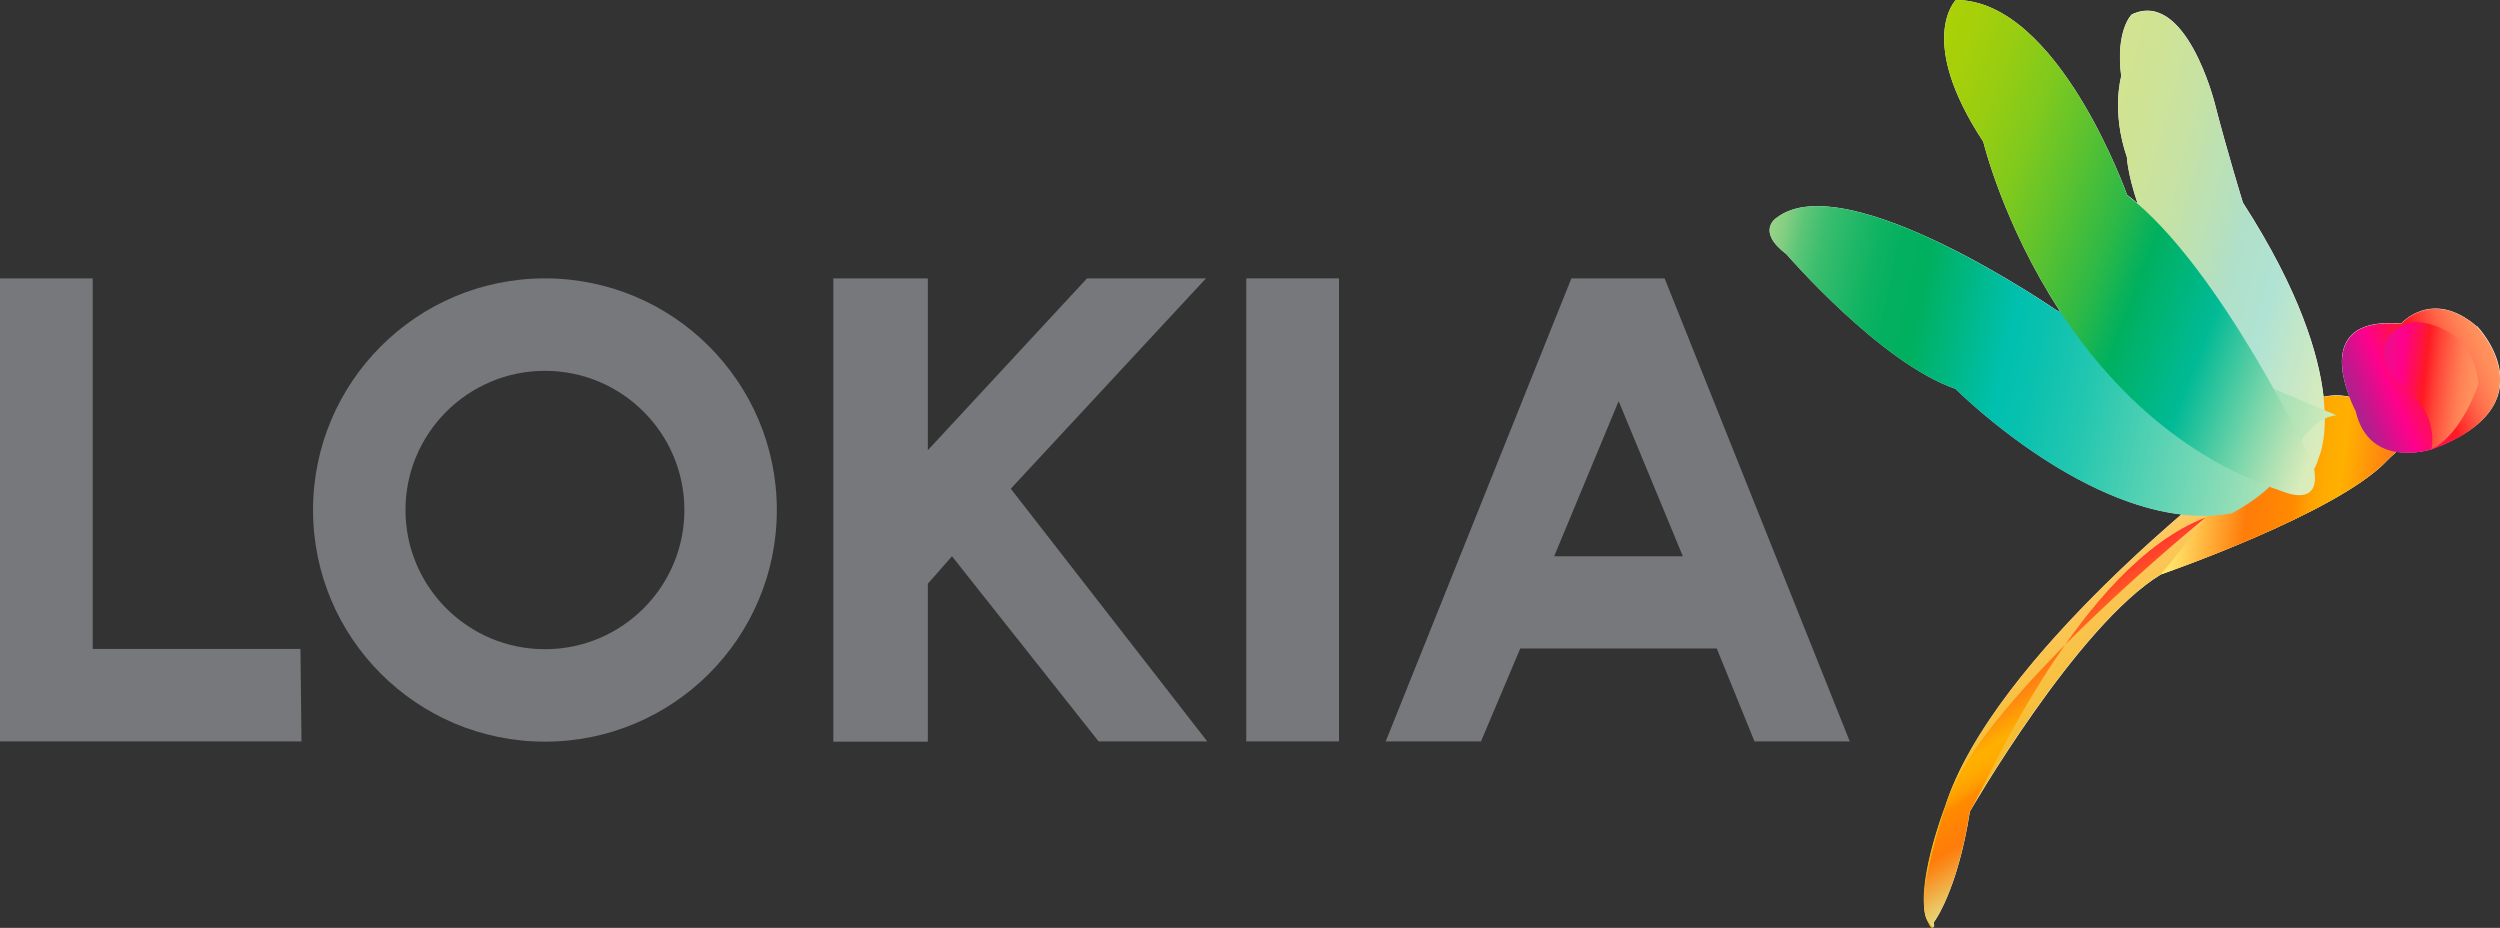 <?xml version="1.0" encoding="UTF-8"?>
<svg xmlns="http://www.w3.org/2000/svg" xmlns:xlink="http://www.w3.org/1999/xlink" id="Layer_2" viewBox="0 0 97.35 36.13">
  <rect x="0" y="0" width="97.35" height="36.13" fill="#333333" stroke="none"/>
  <defs>
    <style>.cls-1{fill:none;isolation:isolate;}.cls-2{fill:#fff;}.cls-3{fill:#76787c;}.cls-4{fill:url(#linear-gradient-6);}.cls-4,.cls-5,.cls-6,.cls-7,.cls-8,.cls-9,.cls-10,.cls-11{mix-blend-mode:multiply;}.cls-5{fill:url(#linear-gradient-7);}.cls-6{fill:url(#linear-gradient-5);}.cls-7{fill:url(#linear-gradient-8);}.cls-8{fill:url(#linear-gradient-4);}.cls-9{fill:url(#linear-gradient-2);}.cls-10{fill:url(#linear-gradient-3);}.cls-11{fill:url(#linear-gradient);}</style>
    <linearGradient id="linear-gradient" x1="191.48" y1="228.67" x2="184.41" y2="222.73" gradientTransform="translate(-28.54 -246.5) rotate(17.11)" gradientUnits="userSpaceOnUse">
      <stop offset="0" stop-color="#efb000"></stop>
      <stop offset=".27" stop-color="#f2b71a"></stop>
      <stop offset=".84" stop-color="#fcc85d"></stop>
      <stop offset="1" stop-color="#ffce71"></stop>
    </linearGradient>
    <linearGradient id="linear-gradient-2" x1="186.04" y1="219.86" x2="196.83" y2="217.84" gradientTransform="translate(-28.54 -246.5) rotate(17.11)" gradientUnits="userSpaceOnUse">
      <stop offset="0" stop-color="#ffef74"></stop>
      <stop offset=".07" stop-color="#ffd45b"></stop>
      <stop offset=".23" stop-color="#ff911d"></stop>
      <stop offset=".28" stop-color="#ff7c0a"></stop>
      <stop offset=".44" stop-color="#ff8a00"></stop>
      <stop offset=".49" stop-color="#ff9f00"></stop>
      <stop offset=".54" stop-color="#ffab00"></stop>
      <stop offset=".6" stop-color="#ffb000"></stop>
      <stop offset="1" stop-color="#ff392e"></stop>
    </linearGradient>
    <linearGradient id="linear-gradient-3" x1="76.93" y1="37.86" x2="66.62" y2="29.2" gradientTransform="translate(20.46 -3.34) rotate(-18.75) scale(.81 1)" gradientUnits="userSpaceOnUse">
      <stop offset="0" stop-color="#dbecbb"></stop>
      <stop offset=".18" stop-color="#c0e6ca"></stop>
      <stop offset=".28" stop-color="#b0e3d4"></stop>
      <stop offset=".44" stop-color="#b0e0c8"></stop>
      <stop offset=".5" stop-color="#b6e0bd"></stop>
      <stop offset=".69" stop-color="#c6e2a4"></stop>
      <stop offset=".86" stop-color="#cfe395"></stop>
      <stop offset="1" stop-color="#d3e490"></stop>
    </linearGradient>
    <linearGradient id="linear-gradient-4" x1="187.99" y1="232.85" x2="182.01" y2="227.84" gradientTransform="translate(-28.54 -246.5) rotate(17.11)" gradientUnits="userSpaceOnUse">
      <stop offset="0" stop-color="#e5da7a"></stop>
      <stop offset=".08" stop-color="#ebc35f"></stop>
      <stop offset=".23" stop-color="#fa8b1c"></stop>
      <stop offset=".28" stop-color="#ff7c0a"></stop>
      <stop offset=".44" stop-color="#ff8a00"></stop>
      <stop offset=".49" stop-color="#ff9f00"></stop>
      <stop offset=".54" stop-color="#ffab00"></stop>
      <stop offset=".6" stop-color="#ffb000"></stop>
      <stop offset="1" stop-color="#ff392e"></stop>
    </linearGradient>
    <linearGradient id="linear-gradient-5" x1="223.78" y1="-238.39" x2="229.24" y2="-236.16" gradientTransform="translate(106.27 342.52) rotate(-45.76)" gradientUnits="userSpaceOnUse">
      <stop offset="0" stop-color="#a7238e"></stop>
      <stop offset=".09" stop-color="#c1188d"></stop>
      <stop offset=".28" stop-color="#ff018c"></stop>
      <stop offset=".56" stop-color="#ff1a24"></stop>
      <stop offset=".66" stop-color="#ff4337"></stop>
      <stop offset=".75" stop-color="#ff6648"></stop>
      <stop offset=".85" stop-color="#ff7f54"></stop>
      <stop offset=".93" stop-color="#ff8e5b"></stop>
      <stop offset="1" stop-color="#ff945e"></stop>
    </linearGradient>
    <linearGradient id="linear-gradient-6" x1="162.36" y1="-51.13" x2="145.73" y2="-65.1" gradientTransform="translate(-36.63 146.16) rotate(-28.12) scale(1.07 1.06)" gradientUnits="userSpaceOnUse">
      <stop offset="0" stop-color="#dbecbb"></stop>
      <stop offset="0" stop-color="#d7ebba"></stop>
      <stop offset=".16" stop-color="#8bdcb6"></stop>
      <stop offset=".31" stop-color="#4fd0b3"></stop>
      <stop offset=".42" stop-color="#24c7b0"></stop>
      <stop offset=".52" stop-color="#09c1af"></stop>
      <stop offset=".57" stop-color="#00c0af"></stop>
      <stop offset=".73" stop-color="#00b05f"></stop>
      <stop offset=".78" stop-color="#03b05f"></stop>
      <stop offset=".82" stop-color="#0eb362"></stop>
      <stop offset=".86" stop-color="#20b767"></stop>
      <stop offset=".91" stop-color="#3abd6e"></stop>
      <stop offset=".95" stop-color="#5cc577"></stop>
      <stop offset=".98" stop-color="#84ce82"></stop>
      <stop offset="1" stop-color="#96d387"></stop>
    </linearGradient>
    <linearGradient id="linear-gradient-7" x1="149.3" y1="1.05" x2="134.34" y2="-11.51" gradientTransform="translate(-49.34 54.35) rotate(-16.34) scale(.98 1.08)" gradientUnits="userSpaceOnUse">
      <stop offset="0" stop-color="#dbecbb"></stop>
      <stop offset=".04" stop-color="#c0e5b6"></stop>
      <stop offset=".13" stop-color="#7cd6ab"></stop>
      <stop offset=".26" stop-color="#10bd98"></stop>
      <stop offset=".28" stop-color="#00ba96"></stop>
      <stop offset=".44" stop-color="#00b05f"></stop>
      <stop offset=".53" stop-color="#30b946"></stop>
      <stop offset=".64" stop-color="#5cc22f"></stop>
      <stop offset=".74" stop-color="#7fc91e"></stop>
      <stop offset=".84" stop-color="#98cd11"></stop>
      <stop offset=".93" stop-color="#a7d009"></stop>
      <stop offset="1" stop-color="#add207"></stop>
    </linearGradient>
    <linearGradient id="linear-gradient-8" x1="225.3" y1="-238.35" x2="227.62" y2="-235.36" gradientTransform="translate(106.27 342.52) rotate(-45.76)" gradientUnits="userSpaceOnUse">
      <stop offset="0" stop-color="#ec0e8c"></stop>
      <stop offset=".2" stop-color="#ff018c"></stop>
      <stop offset=".45" stop-color="#ff1a24"></stop>
      <stop offset=".57" stop-color="#ff4337"></stop>
      <stop offset=".7" stop-color="#ff6648"></stop>
      <stop offset=".81" stop-color="#ff7f54"></stop>
      <stop offset=".92" stop-color="#ff8e5b"></stop>
      <stop offset="1" stop-color="#ff945e"></stop>
    </linearGradient>
  </defs>
  <g id="Calque_1">
    <g id="LOGO_RGB_VECTEUR" class="cls-1">
      <path class="cls-3" d="m48.53,10.84h3.61v18.03h-3.61V10.84Z"></path>
      <polygon class="cls-3" points="3.61 25.27 3.61 10.84 0 10.84 0 25.27 0 28.87 3.61 28.87 11.74 28.87 11.7 25.27 3.61 25.27"></polygon>
      <path class="cls-3" d="m47,28.87h-4.22l-5.71-7.21-.94,1.07v6.15h-3.68V10.84h3.68v6.69s6.2-6.69,6.2-6.69h4.63l-7.6,8.19,7.65,9.84Z"></path>
      <path class="cls-3" d="m61.2,10.84h3.62l7.21,18.03h-3.71l-1.47-3.62h-7.65l-1.53,3.62h-3.71l7.23-18.03Zm1.83,4.78l-2.51,6.04h5.01l-2.5-6.04Z"></path>
      <path class="cls-3" d="m21.22,10.84c-4.99,0-9.03,4.04-9.03,9.02s4.04,9.02,9.03,9.02,9.03-4.04,9.03-9.02-4.04-9.02-9.03-9.02Zm0,14.44c-3,0-5.43-2.43-5.43-5.42s2.43-5.42,5.43-5.42,5.43,2.43,5.43,5.42-2.43,5.42-5.43,5.42Z"></path>
      <path class="cls-2" d="m96.45,12.71c-1.75-1.5-2.95-.11-2.95-.11-2.87-.25-2.41,1.83-2.01,2.85-.31-.07-.65-.08-1.01,0-.18-1.61-.91-4.1-3.14-7.56,0,0-.61-1.97-1.1-3.88,0,0-1.12-4.45-3.23-3.45,0,0-.64.6-.41,2.41,0,0-.39,1.36.22,3.14,0,0,.03.66.42,1.81-.14-.12-.27-.23-.41-.33C82.83,7.6,80.15,0,76.16,0c0,0-1.55,1.54,1.07,5.52,0,0,.77,3.2,2.98,6.59-.04,0-.07,0-.1-.01,0,0-8.21-5.67-10.91-3.63,0,0-.85.51.37,1.43,0,0,3.66,4.24,6.58,5.24,0,0,4.35,4.37,8.8,4.89-2.73,2.35-7.62,6.96-9.09,11.06,0,0,0,0,0,0,0,0,0,0,0,0-.04.1-.07.2-.1.3,0,0-.86,2.22-.83,3.69,0,.34.03.61.14.77.12.28.18.3.21.24.07.03.02-.17.02-.17,0,0,.92-1.19,1.41-4.32,0,0,4.17-7.25,7.45-9.24,0,0,6.78-2.35,8.74-4.37.13-.13.27-.27.42-.4.71.12,1.37-.1,1.37-.1,4.71-1.73,1.77-4.79,1.77-4.79Z"></path>
      <path class="cls-11" d="m92.88,18c-1.96,2.02-8.74,4.37-8.74,4.37-3.28,1.99-7.45,9.24-7.45,9.24-.49,3.14-1.41,4.32-1.41,4.32,0,0,.02.49-.23-.07-.55-1.25.69-4.46.69-4.46,1.87-5.85,11.08-12.91,11.08-12.91.67-.36,1.53-1.41,1.53-1.41,1.35-1.85,2.67-1.86,3.6-1.48,0,0,3.26.78,4,0,0,0-2.04,1.33-3.07,2.39Z"></path>
      <path class="cls-9" d="m84.14,22.37s6.78-2.35,8.74-4.37c1.03-1.06,3.07-2.39,3.07-2.39-.74.77-4,0-4,0-.93-.38-2.25-.37-3.6,1.48,0,0-.86,1.04-1.53,1.41,0,0,.09.56-2.69,3.88"></path>
      <path class="cls-10" d="m90.31,17.77s1.42-3.04-2.97-9.87c0,0-.61-1.97-1.1-3.88,0,0-1.12-4.45-3.23-3.45,0,0-.64.6-.41,2.41,0,0-.39,1.36.22,3.14,0,0,.13,3.55,4.68,8.34,0,0,3.12,3.48,2.03,4.7,0,0,.61-.72.78-1.4Z"></path>
      <path class="cls-8" d="m75.06,35.86c.35.51.23.07.23.07,0,0,.92-1.19,1.41-4.32.75-1.3,4.33-9.6,9.19-11.46,0,0-8.54,6.9-10.03,10.95,0,0-1.37,3.92-.8,4.76Z"></path>
      <path class="cls-6" d="m94.68,17.5s-2.42.8-2.95-1.49c0,0-2.01-3.73,1.77-3.4,0,0,1.21-1.39,2.95.11,0,0,2.93,3.05-1.77,4.79Z"></path>
      <path class="cls-4" d="m90.98,16.17s-9.15-3.94-10.88-4.07c0,0-8.21-5.67-10.91-3.63,0,0-.85.51.37,1.43,0,0,3.66,4.24,6.58,5.24h0s5.73,5.76,10.76,4.85c0,0,1.84-.91,2.34-2.23,0,0,.67-1.48,1.74-1.59Z"></path>
      <path class="cls-5" d="m90.05,18.04s-3.6-7.67-7.22-10.44C82.83,7.6,80.15,0,76.16,0c0,0-1.55,1.54,1.07,5.52,0,0,2.55,10.63,11.75,13.65,0,0,1.54.64,1.08-1.13Z"></path>
      <path class="cls-7" d="m94.68,17.5s.26-1.13-.66-2.02l-.91-.89s-1.02-1.58.92-2.06c0,0,2.25.02,2.48,2.41,0,0-.62,1.97-1.83,2.55Z"></path>
    </g>
  </g>
</svg>
